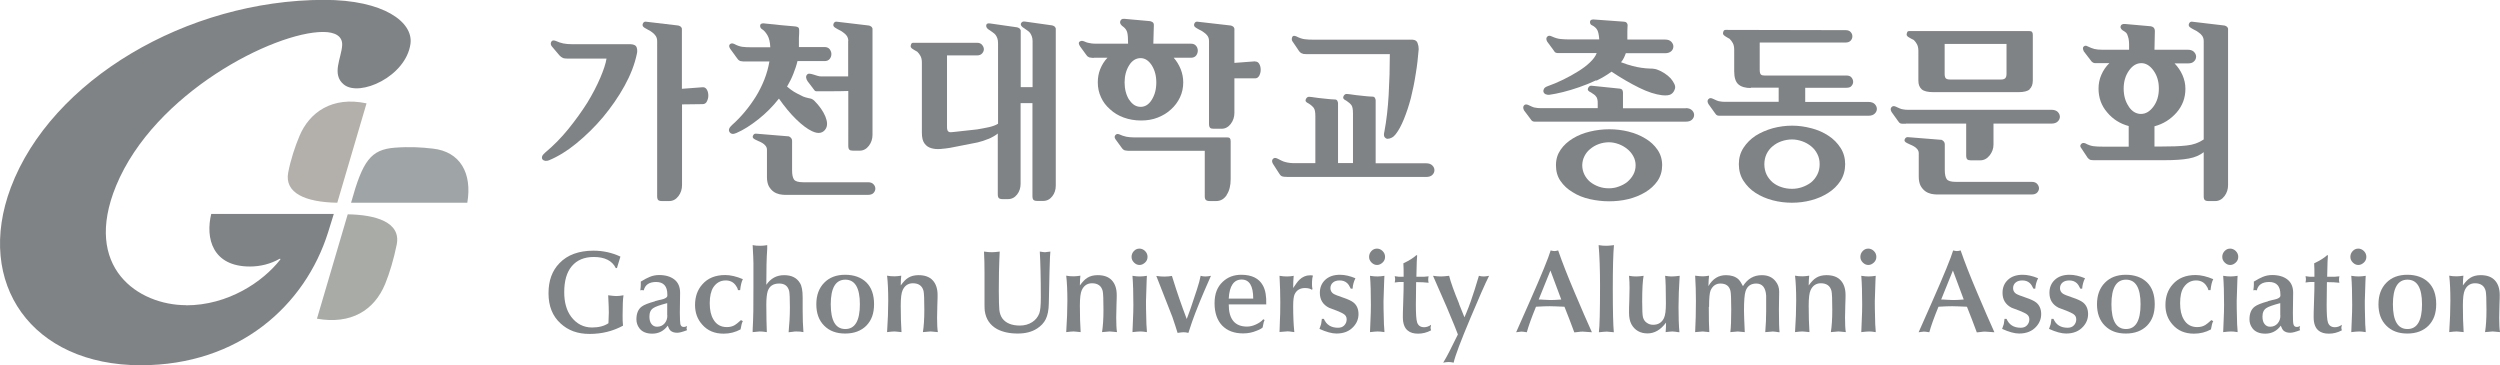 <?xml version="1.0" encoding="UTF-8"?><svg id="_이어_2" xmlns="http://www.w3.org/2000/svg" viewBox="0 0 193.98 28.35"><defs><style>.cls-1{fill:#b3afaa;}.cls-2{fill:#808385;}.cls-3{fill:#a9aba7;}.cls-4{fill:#9fa5a6;}</style></defs><g id="Layer_1"><g><g><path class="cls-2" d="M14.45,23.68c-3.71,0-8.06-2.91-5.44-9.27C11.99,7.19,21.27,2.48,25.07,2.48c.95,0,1.51,.34,1.48,1.02-.05,1-.85,2.26,.13,3.06,1.22,.99,4.82-.62,5.17-3.16,.23-1.68-2.07-3.41-6.7-3.41C14.49,0,3.98,6.22,.84,14.55c-2.8,7.44,1.62,13.79,10.08,13.79,7.64,0,12.76-4.65,14.54-10.32l.44-1.42h-9.51c-.46,1.88,.09,4.08,3,4.08,.81,0,1.6-.2,2.29-.59,.07-.04,.1,.01,.06,.06-1.34,1.71-4.03,3.54-7.3,3.54Z"/><path class="cls-3" d="M24.6,24.73c2.63,.46,4.44-.64,5.29-2.71,.35-.86,.66-1.91,.89-3.03,.36-1.76-1.65-2.33-3.8-2.36l-2.39,8.11Z"/><path class="cls-4" d="M36.26,15.73c.39-2.3-.56-3.97-2.68-4.2-.88-.1-1.77-.16-2.96-.07-1.86,.15-2.48,1.02-3.38,4.27h9.01Z"/><path class="cls-1" d="M23.23,10.57c-.32,.76-.68,1.82-.87,2.83-.29,1.58,1.34,2.29,3.81,2.33l2.27-7.71c-2.68-.57-4.44,.7-5.21,2.55Z"/></g><g><path class="cls-2" d="M43.67,4.49c-.09-.04-.18-.1-.26-.19l-.6-.71c-.08-.11-.1-.22-.04-.34s.17-.14,.34-.08c.2,.09,.4,.16,.59,.2,.19,.04,.43,.06,.72,.06h4.51c.27,.01,.43,.1,.48,.28s.04,.34,0,.49c-.17,.81-.49,1.63-.96,2.48-.47,.85-1.03,1.65-1.66,2.41-.64,.76-1.33,1.43-2.06,2.03-.73,.6-1.44,1.03-2.14,1.32-.09,.04-.19,.05-.28,.04s-.16-.05-.21-.1c-.05-.06-.06-.14-.04-.23,.02-.09,.11-.2,.25-.32,.64-.53,1.24-1.14,1.79-1.82s1.04-1.36,1.47-2.04c.42-.69,.75-1.33,1.01-1.94s.42-1.1,.48-1.48h-2.97c-.2,0-.34-.02-.43-.05Zm10.85,2.28c.14-.01,.25,.05,.33,.19s.11,.29,.11,.46c0,.16-.04,.31-.11,.45s-.18,.21-.33,.21l-1.6,.02v6.27c0,.31-.09,.6-.28,.85-.19,.25-.43,.38-.71,.38h-.58c-.13,0-.23-.03-.28-.08-.05-.05-.08-.15-.08-.29V3.18c0-.15-.04-.28-.11-.39-.08-.11-.16-.2-.26-.27-.1-.08-.21-.15-.32-.2-.11-.06-.2-.11-.28-.16-.14-.08-.19-.18-.15-.3s.12-.18,.22-.18l2.54,.3c.07,.02,.12,.04,.16,.07,.04,.03,.07,.05,.08,.08,.02,.03,.03,.06,.04,.09,0,.03,0,.05,0,.06V6.89l1.6-.12Z"/><path class="cls-2" d="M58.81,9.28c-.58,.46-1.14,.81-1.67,1.04-.25,.11-.42,.09-.53-.07-.11-.16-.04-.34,.19-.55,.34-.3,.67-.64,.98-1.01,.31-.37,.6-.77,.87-1.2,.26-.42,.48-.87,.66-1.32,.18-.46,.31-.93,.39-1.4h-1.9c-.11,0-.2,0-.27-.02-.07,0-.12-.02-.16-.05-.04-.02-.07-.05-.1-.08-.03-.04-.06-.08-.1-.13l-.51-.7c-.1-.16-.11-.28-.02-.36s.2-.08,.33-.02c.22,.12,.42,.19,.61,.22,.19,.03,.47,.04,.84,.04h1.35c-.02-.4-.09-.71-.22-.93-.13-.22-.26-.37-.4-.46-.11-.06-.17-.15-.17-.28s.09-.19,.26-.19c0,0,.1,.01,.27,.03,.17,.02,.38,.04,.62,.06,.24,.03,.5,.06,.78,.08,.28,.03,.55,.05,.79,.07,.11,.01,.19,.04,.24,.08,.05,.05,.07,.11,.07,.2,0,.05,0,.13,0,.24,0,.11-.01,.23-.02,.36,0,.13,0,.26,0,.39,0,.13,0,.24,0,.33h1.99c.18,0,.31,.06,.4,.17,.08,.12,.13,.24,.13,.37,0,.14-.04,.27-.13,.38-.09,.11-.22,.17-.39,.17h-2.11c-.08,.34-.2,.68-.33,1.01s-.3,.66-.48,.97c.22,.18,.4,.32,.54,.4,.14,.09,.31,.17,.51,.27,.14,.08,.26,.13,.37,.16,.1,.03,.19,.05,.27,.07,.08,.01,.15,.03,.21,.05,.07,.03,.13,.07,.2,.13,.42,.42,.7,.83,.87,1.23,.16,.4,.18,.71,.04,.95-.1,.17-.24,.28-.42,.32-.18,.04-.39,0-.65-.12-.38-.18-.79-.49-1.24-.93s-.89-.97-1.33-1.6c-.48,.61-1.01,1.14-1.59,1.6Zm2.38,1.29c.18,.08,.27,.2,.27,.35v2.3c0,.33,.05,.57,.15,.71,.1,.14,.33,.21,.7,.21h5.04c.19,0,.33,.05,.43,.16s.14,.22,.14,.34-.05,.23-.14,.33c-.09,.1-.24,.15-.43,.15h-6.44c-.13,0-.28-.02-.44-.05-.16-.04-.31-.1-.45-.2-.15-.11-.27-.25-.37-.43-.09-.18-.14-.41-.14-.7v-2.12c0-.12-.04-.22-.11-.31s-.16-.16-.26-.22c-.1-.06-.21-.11-.31-.15-.1-.04-.18-.08-.23-.11-.17-.08-.23-.18-.18-.29,.05-.12,.12-.17,.23-.17l2.55,.21Zm4.63-7.39c0-.15-.04-.28-.11-.39-.08-.11-.17-.2-.28-.27-.1-.08-.21-.15-.33-.2-.11-.06-.21-.11-.28-.16-.14-.08-.19-.18-.15-.3,.04-.12,.12-.18,.22-.18l2.53,.3c.07,.02,.12,.04,.16,.07,.04,.03,.07,.05,.08,.08,.02,.03,.03,.06,.04,.09s0,.05,0,.06V10.46c0,.31-.09,.6-.28,.85-.19,.25-.43,.38-.71,.38h-.53c-.13,0-.22-.02-.28-.08-.05-.05-.08-.15-.08-.29V7.06c-.32,.01-.71,.02-1.18,.02h-1.22s-.07,0-.09,0c-.02,0-.05-.01-.08-.02l-.06-.06s-.04-.05-.06-.08l-.47-.62c-.06-.08-.09-.17-.11-.27-.01-.1,.01-.18,.08-.25,.05-.05,.11-.07,.2-.06,.09,.01,.18,.03,.27,.06,.1,.03,.21,.06,.32,.1,.11,.04,.22,.05,.32,.05h2.07V3.18Z"/><path class="cls-2" d="M76.71,10.77c-.28,.12-.57,.21-.85,.28l-2.14,.42c-.24,.04-.48,.07-.75,.09-.26,.02-.49,0-.7-.06-.22-.06-.4-.18-.53-.36-.14-.18-.21-.46-.21-.85V4.85c0-.21-.04-.38-.11-.51-.07-.13-.15-.23-.25-.33-.06-.03-.12-.06-.18-.1-.06-.04-.12-.07-.16-.1-.05-.03-.09-.06-.12-.1-.03-.04-.05-.07-.05-.1,0-.06,.01-.12,.04-.19s.08-.1,.17-.1h4.94c.17,0,.3,.05,.39,.16s.14,.22,.14,.34-.05,.23-.14,.33c-.09,.1-.22,.15-.39,.15h-2.33v5.49c0,.13,0,.23,.03,.3,.02,.07,.05,.11,.1,.13,.04,.03,.09,.04,.16,.04,.07,0,.14-.01,.23-.02l1.82-.2c.17-.03,.34-.06,.5-.09,.16-.03,.31-.06,.44-.09s.26-.07,.37-.11c.11-.04,.22-.09,.31-.15V3.34c0-.15-.02-.28-.06-.38-.04-.1-.08-.19-.14-.26-.06-.07-.12-.13-.2-.18-.08-.05-.16-.11-.24-.17-.2-.11-.29-.23-.28-.37s.12-.19,.31-.16l2.09,.3c.07,.02,.12,.04,.16,.07,.04,.03,.07,.05,.08,.08,.02,.03,.03,.06,.04,.09,0,.03,0,.05,0,.06V6.76h.92V3.2c0-.15-.02-.28-.06-.38-.04-.1-.08-.19-.14-.27-.06-.07-.12-.13-.2-.18-.08-.05-.16-.11-.24-.17-.23-.13-.31-.26-.26-.38,.05-.12,.15-.17,.29-.15l2.13,.3c.07,.02,.12,.04,.16,.07,.04,.03,.07,.05,.08,.08,.02,.03,.03,.06,.04,.09s0,.05,0,.06V14.41c0,.31-.09,.59-.27,.82s-.41,.36-.7,.36h-.48c-.13,0-.23-.03-.28-.08-.05-.05-.08-.15-.08-.29V8h-.92v6.27c0,.31-.09,.59-.27,.82s-.41,.36-.7,.36h-.44c-.13,0-.23-.03-.28-.08-.05-.05-.08-.15-.08-.29v-4.72c-.2,.16-.44,.3-.72,.42Z"/><path class="cls-2" d="M84.89,4.49c-.11,0-.2,0-.27-.02-.07,0-.12-.02-.16-.05-.05-.02-.08-.05-.11-.08-.03-.04-.06-.08-.1-.13l-.43-.59c-.13-.19-.15-.32-.05-.39,.1-.07,.21-.08,.35-.02,.11,.05,.21,.09,.3,.11s.18,.04,.28,.05c.09,.01,.2,.02,.33,.02h2.5c0-.4-.02-.69-.06-.85-.04-.17-.13-.31-.27-.43-.23-.15-.32-.3-.28-.45,.04-.15,.14-.21,.31-.2l2,.18c.07,.01,.13,.04,.2,.08,.07,.05,.1,.12,.1,.23l-.04,1.44h2.92c.18,0,.31,.06,.4,.17s.13,.24,.13,.37c0,.14-.05,.27-.13,.38-.09,.11-.22,.17-.39,.17h-1.35c.23,.26,.41,.56,.54,.88,.13,.32,.2,.67,.2,1.03,0,.41-.08,.8-.25,1.16-.17,.36-.4,.67-.69,.93-.28,.27-.63,.48-1.03,.64s-.83,.23-1.3,.23c-.49,0-.94-.08-1.35-.23s-.76-.36-1.06-.64c-.3-.26-.54-.57-.7-.93-.17-.36-.25-.74-.25-1.16,0-.36,.06-.71,.19-1.03,.13-.32,.31-.62,.56-.88h-1.04Zm10.29,10.65c-.21,.31-.48,.46-.82,.46h-.5c-.13,0-.23-.03-.29-.08-.06-.05-.09-.15-.09-.29v-3.53h-5.85c-.11,0-.2,0-.27-.02-.07,0-.12-.02-.16-.05-.04-.02-.07-.05-.1-.08s-.06-.08-.1-.13l-.45-.62c-.08-.12-.08-.22-.01-.31,.07-.09,.16-.11,.27-.08,.23,.1,.42,.17,.59,.2s.36,.05,.57,.05h7.24c.1,0,.18,.02,.22,.07,.04,.05,.06,.12,.06,.23v2.94c0,.5-.1,.91-.31,1.22Zm-7.56-7.4c.24,.37,.53,.55,.89,.55,.34,0,.63-.18,.86-.55,.23-.37,.35-.81,.35-1.34s-.12-.96-.35-1.33c-.24-.37-.53-.56-.87-.56-.36,0-.66,.19-.89,.56-.23,.37-.35,.82-.35,1.33s.12,.97,.35,1.34Zm9.76-2.97c.14,0,.25,.05,.33,.19,.08,.14,.11,.29,.11,.46,0,.16-.04,.31-.11,.45-.08,.14-.18,.21-.33,.21h-1.6v2.68c0,.31-.09,.6-.28,.85-.19,.25-.43,.38-.71,.38h-.62c-.13,0-.23-.02-.28-.08-.05-.05-.08-.15-.08-.29V3.18c0-.15-.04-.28-.11-.39-.08-.11-.17-.2-.28-.27-.1-.08-.21-.15-.33-.2-.11-.06-.21-.11-.28-.16-.14-.08-.19-.18-.15-.3s.12-.18,.22-.18l2.62,.3c.07,.02,.12,.04,.16,.07,.04,.03,.07,.05,.08,.08,.02,.03,.03,.06,.04,.09s0,.05,0,.06v2.6l1.6-.12Z"/><path class="cls-2" d="M104.98,8.78c0-.3-.04-.51-.12-.62-.08-.11-.22-.23-.4-.35-.21-.09-.28-.2-.22-.33,.06-.13,.14-.19,.25-.19,0,0,.08,0,.22,.02s.31,.04,.5,.07c.2,.02,.42,.04,.65,.07,.24,.03,.46,.04,.67,.05,.08,.01,.13,.05,.16,.11,.03,.07,.05,.12,.05,.17v4.89h3.92c.21,0,.37,.06,.48,.17,.11,.11,.16,.23,.16,.36,0,.14-.05,.26-.16,.37-.11,.11-.27,.16-.48,.16h-10.71c-.26,0-.42-.02-.5-.06-.08-.04-.15-.12-.21-.23l-.47-.73c-.09-.16-.09-.29,0-.38,.08-.09,.2-.1,.34-.03,.12,.06,.23,.11,.32,.16s.19,.08,.29,.11c.1,.03,.22,.05,.36,.07,.14,.02,.31,.02,.52,.02h1.46v-3.66c0-.3-.04-.51-.12-.62-.08-.11-.21-.23-.4-.35-.21-.09-.28-.2-.22-.33,.06-.13,.14-.19,.25-.19,0,0,.08,0,.22,.02,.14,.02,.31,.04,.5,.07,.2,.02,.42,.04,.65,.07,.24,.03,.46,.04,.67,.05,.08,.01,.13,.05,.16,.11,.03,.07,.05,.12,.05,.17v4.65h1.16v-3.9Zm-3.87-4.61c-.12-.02-.22-.08-.31-.2l-.52-.77c-.06-.09-.06-.19-.02-.31,.04-.12,.15-.14,.32-.07,.23,.12,.44,.19,.63,.22s.47,.04,.83,.04h7.56c.2,.01,.33,.09,.39,.25s.09,.32,.09,.48c-.05,.63-.12,1.27-.23,1.92-.1,.66-.23,1.29-.38,1.89-.16,.6-.34,1.14-.54,1.63-.2,.49-.41,.88-.64,1.17-.09,.11-.18,.2-.3,.26-.11,.06-.22,.09-.33,.09-.09,0-.17-.06-.23-.14s-.06-.23-.01-.43c.16-.85,.27-1.8,.33-2.85s.09-2.1,.09-3.15h-6.27c-.2,0-.36,0-.48-.02Z"/><path class="cls-2" d="M130.81,8.39c.21,0,.37,.06,.48,.17,.11,.11,.16,.23,.16,.36s-.05,.25-.16,.36-.27,.16-.48,.16h-11.44c-.13,0-.23,0-.3,0-.07,0-.12-.02-.16-.04-.04-.02-.07-.05-.09-.08-.02-.03-.05-.07-.09-.12l-.48-.64c-.08-.16-.08-.29,0-.38s.2-.1,.34-.03c.12,.06,.23,.11,.31,.14,.08,.04,.17,.06,.27,.07,.1,.02,.22,.03,.35,.03h4.45v-.33c0-.15,0-.27-.03-.36-.02-.09-.05-.16-.1-.21-.04-.06-.09-.11-.16-.16-.07-.05-.15-.1-.24-.16-.21-.09-.28-.2-.22-.33,.06-.13,.14-.19,.25-.19l2.24,.23c.09,.02,.15,.06,.18,.12,.02,.06,.04,.12,.04,.17v1.23h4.88Zm-6.96-2.16c-.43,.2-.86,.38-1.3,.53s-.85,.28-1.26,.38c-.4,.1-.75,.17-1.04,.21-.13,.02-.24,0-.33-.04-.09-.05-.14-.11-.16-.19-.02-.07,0-.15,.04-.23,.05-.09,.14-.15,.28-.2,.4-.14,.8-.31,1.21-.51,.41-.2,.79-.41,1.14-.63,.36-.22,.67-.45,.93-.7s.44-.48,.53-.73h-2.72c-.13,0-.23,0-.3,0-.07,0-.12-.02-.16-.04-.04,0-.07-.03-.09-.07-.02-.04-.05-.08-.09-.13l-.48-.65c-.09-.16-.09-.29,0-.38,.08-.09,.2-.1,.34-.03,.26,.12,.49,.19,.72,.21,.22,.02,.46,.03,.72,.03h2.26c-.03-.39-.09-.66-.19-.79-.1-.14-.22-.23-.36-.3-.11-.04-.17-.13-.17-.26s.09-.2,.26-.2l2.35,.17c.1,0,.18,.03,.23,.08,.05,.05,.08,.12,.08,.21,0,.07-.02,.23-.02,.46,0,.24,0,.45,0,.64h2.94c.21,0,.36,.06,.47,.17,.1,.11,.16,.23,.16,.36,0,.14-.05,.27-.16,.37s-.27,.16-.48,.16h-3.05c-.04,.12-.09,.24-.15,.36-.06,.12-.13,.23-.22,.34,.35,.13,.65,.23,.89,.29s.47,.11,.69,.14c.11,.02,.23,.03,.34,.04,.11,0,.23,.01,.34,.02,.1,0,.2,0,.29,.02,.09,.01,.17,.03,.23,.05,.22,.08,.42,.18,.6,.3,.18,.12,.34,.25,.47,.39,.12,.14,.21,.28,.28,.42s.08,.25,.06,.36c-.06,.21-.16,.36-.31,.45-.15,.09-.38,.11-.69,.08-.52-.06-1.11-.25-1.78-.58-.67-.33-1.38-.74-2.15-1.25-.35,.26-.74,.49-1.17,.7Zm2.5,3.98c.49,.12,.93,.3,1.32,.54,.39,.23,.7,.52,.94,.87s.36,.75,.36,1.2-.12,.87-.36,1.22-.56,.64-.94,.87c-.4,.24-.84,.42-1.33,.54-.49,.12-.99,.17-1.49,.17s-1.01-.06-1.5-.17-.94-.29-1.33-.54c-.39-.23-.7-.52-.94-.87-.24-.35-.35-.75-.35-1.22s.12-.85,.36-1.2,.56-.64,.94-.87c.39-.24,.83-.42,1.33-.54s1-.18,1.51-.18,1,.06,1.49,.18Zm-3.41,3.34c.11,.22,.26,.41,.45,.57,.19,.15,.41,.27,.66,.36,.25,.09,.51,.13,.79,.13,.26,0,.51-.04,.75-.13,.25-.09,.47-.2,.67-.36,.19-.16,.35-.35,.47-.57,.12-.22,.18-.46,.18-.72s-.06-.49-.18-.71c-.12-.22-.28-.41-.47-.56-.2-.16-.42-.29-.67-.38-.25-.09-.5-.14-.75-.14-.27,0-.54,.05-.79,.14-.25,.09-.47,.22-.66,.38-.19,.15-.34,.34-.45,.56-.11,.22-.17,.46-.17,.71s.06,.5,.17,.72Z"/><path class="cls-2" d="M135.85,6.83c-.42,0-.74-.09-.96-.28-.22-.19-.33-.53-.33-1.02v-1.68c0-.21-.04-.38-.11-.51s-.15-.23-.25-.33c-.06-.03-.12-.06-.18-.1s-.12-.07-.16-.1-.09-.06-.12-.1-.05-.07-.05-.1c0-.06,.01-.12,.04-.19,.03-.07,.09-.1,.17-.1l9.31,.02c.17,0,.3,.05,.39,.15,.09,.1,.13,.21,.13,.33s-.04,.23-.13,.33c-.09,.1-.22,.15-.39,.15h-6.67v2.12c0,.18,.03,.3,.09,.36,.06,.06,.16,.08,.29,.08h6.36c.17,0,.3,.05,.38,.15,.08,.1,.13,.21,.13,.33s-.04,.23-.13,.33c-.08,.1-.21,.14-.38,.14h-3.21v1.1h4.92c.21,0,.37,.06,.48,.17,.11,.12,.16,.24,.16,.37s-.05,.25-.16,.36c-.11,.11-.27,.17-.48,.17h-11.31c-.13,0-.23,0-.3,0-.07,0-.12-.02-.16-.04-.04-.02-.07-.05-.09-.08-.02-.03-.05-.07-.09-.12l-.48-.67c-.09-.16-.09-.29,0-.38,.08-.09,.2-.1,.34-.03,.12,.06,.23,.11,.31,.14,.09,.04,.18,.06,.27,.07,.1,.02,.22,.03,.35,.03h4.18v-1.1h-2.17Zm4.7,3.12c.49,.13,.93,.32,1.32,.58,.39,.25,.7,.57,.94,.94,.24,.37,.36,.8,.36,1.27s-.12,.91-.36,1.29c-.24,.37-.56,.69-.96,.94-.39,.25-.83,.44-1.32,.57-.49,.13-.99,.19-1.49,.19s-1.01-.06-1.5-.19-.93-.32-1.32-.57c-.39-.25-.7-.57-.94-.94-.24-.37-.36-.8-.36-1.29s.12-.9,.36-1.27c.24-.37,.56-.69,.94-.94,.4-.25,.84-.44,1.33-.58,.49-.13,.99-.2,1.5-.2s1,.07,1.49,.2Zm-3.48,3.59c.11,.23,.27,.43,.47,.61,.2,.16,.43,.29,.69,.37,.26,.09,.53,.13,.82,.13,.26,0,.52-.04,.78-.13,.26-.09,.49-.21,.7-.37,.2-.17,.36-.37,.48-.61,.12-.23,.18-.5,.18-.8s-.06-.56-.18-.79c-.12-.24-.28-.44-.48-.6-.21-.17-.44-.3-.7-.39s-.52-.14-.78-.14c-.28,0-.56,.05-.82,.14-.26,.09-.49,.22-.69,.39-.2,.16-.35,.36-.47,.6-.11,.24-.17,.5-.17,.79s.06,.57,.17,.8Z"/><path class="cls-2" d="M147.89,9.6c-.13,0-.23,0-.3,0-.07,0-.12-.02-.16-.04-.04-.02-.07-.05-.09-.08-.02-.03-.05-.07-.09-.12l-.48-.67c-.09-.16-.09-.29,0-.38,.08-.09,.2-.1,.34-.03,.12,.06,.23,.11,.31,.14,.09,.04,.18,.06,.27,.07,.1,.02,.22,.03,.35,.03h11.15c.21,0,.37,.06,.48,.17,.11,.12,.16,.24,.16,.37s-.05,.25-.16,.36c-.11,.11-.27,.17-.48,.17h-4.51v1.62c0,.31-.1,.6-.3,.85-.2,.25-.44,.38-.72,.38h-.74c-.13,0-.22-.02-.28-.08-.05-.05-.08-.15-.08-.29v-2.48h-4.67Zm2.74,1.24c.18,.08,.27,.2,.27,.35v2c0,.33,.05,.57,.15,.71,.1,.14,.33,.21,.7,.21h5.89c.19,0,.33,.05,.43,.16,.09,.11,.14,.22,.14,.34s-.05,.23-.14,.33c-.09,.1-.24,.15-.43,.15h-7.36c-.13,0-.28-.02-.44-.05-.16-.04-.31-.1-.45-.2-.15-.11-.27-.25-.37-.43-.09-.18-.14-.41-.14-.7v-1.82c0-.12-.04-.22-.11-.31s-.16-.16-.26-.22c-.1-.06-.21-.11-.31-.15-.1-.04-.18-.08-.23-.11-.17-.08-.23-.18-.18-.29s.12-.17,.23-.17l2.62,.21Zm6.86-3.91c-.17,.15-.46,.22-.87,.22h-6.6c-.44,0-.74-.07-.91-.22-.17-.15-.26-.37-.26-.67V3.94c0-.21-.04-.38-.11-.51-.07-.13-.15-.23-.25-.33-.07-.03-.13-.06-.2-.1-.07-.04-.12-.07-.17-.1-.06-.03-.1-.06-.13-.1s-.05-.07-.05-.1c0-.06,.01-.12,.04-.19,.02-.07,.08-.1,.18-.1h9.29c.1,0,.18,.02,.22,.07s.06,.12,.06,.23v3.53c0,.3-.08,.53-.25,.67Zm-6.51-.85c.06,.06,.18,.09,.35,.09h3.93c.15,0,.26-.03,.33-.1,.07-.07,.1-.18,.1-.36V3.41h-4.8v2.32c0,.17,.03,.29,.09,.35Z"/><path class="cls-2" d="M167.13,11.37h.47c.85,0,1.53-.02,2.05-.08,.52-.05,.96-.21,1.34-.47V3.18c0-.15-.04-.28-.11-.39-.08-.11-.17-.2-.28-.27-.1-.08-.21-.15-.33-.2-.11-.06-.21-.11-.28-.16-.14-.08-.19-.18-.15-.3,.04-.12,.12-.18,.22-.18l2.54,.3c.07,.02,.12,.04,.16,.07,.04,.03,.07,.05,.08,.08,.02,.03,.03,.06,.04,.09s0,.05,0,.06V14.37c0,.31-.09,.6-.28,.85-.19,.25-.43,.38-.71,.38h-.54c-.13,0-.23-.03-.28-.08-.05-.05-.08-.15-.08-.29v-3.42c-.31,.24-.7,.41-1.16,.49-.46,.09-1.09,.13-1.89,.13h-5.33c-.2,0-.33,0-.4-.02-.07-.02-.14-.07-.22-.16l-.51-.77c-.08-.1-.09-.2-.01-.29,.08-.1,.18-.12,.33-.07,.22,.12,.42,.19,.61,.22s.47,.04,.84,.04h1.92v-1.6c-.67-.18-1.23-.53-1.67-1.06-.45-.52-.67-1.14-.67-1.85,0-.37,.07-.73,.22-1.07,.15-.34,.35-.64,.62-.9h-.84c-.11,0-.2,0-.27,0-.07,0-.12-.02-.16-.05-.05-.02-.08-.05-.11-.08-.03-.04-.06-.08-.1-.13l-.5-.65c-.09-.19-.1-.32,0-.39,.09-.07,.19-.07,.3,0,.19,.09,.36,.16,.52,.2,.16,.04,.37,.06,.65,.06h2.04c0-.15,0-.3,0-.45s-.02-.29-.04-.41c-.03-.13-.07-.24-.11-.34-.05-.1-.12-.17-.21-.22-.23-.12-.33-.25-.3-.39s.14-.2,.33-.19l2.03,.18c.09,.02,.17,.06,.22,.12,.05,.06,.08,.15,.08,.26l-.03,1.44h2.6c.21,0,.36,.06,.47,.17,.1,.11,.16,.23,.16,.36,0,.14-.05,.27-.16,.37-.1,.11-.26,.16-.47,.16h-1.04c.25,.26,.46,.56,.61,.9,.15,.34,.23,.69,.23,1.07,0,.71-.23,1.32-.69,1.85-.46,.52-1.03,.88-1.71,1.06v1.6Zm-1.96-3.1c.26,.38,.58,.57,.95,.57s.69-.19,.97-.57,.42-.84,.42-1.4-.14-1.01-.41-1.39c-.27-.38-.59-.58-.95-.58s-.69,.19-.96,.58c-.27,.38-.41,.85-.41,1.39s.13,1.02,.4,1.4Z"/></g><g><path class="cls-2" d="M42.56,22.75c0-.97,.28-1.75,.85-2.33,.61-.64,1.49-.97,2.64-.97,.73,0,1.43,.15,2.09,.46l-.27,.89h-.09c-.28-.57-.85-.86-1.71-.86-.74,0-1.3,.24-1.7,.71s-.59,1.15-.59,2.02c0,.79,.18,1.43,.54,1.91,.42,.55,.96,.83,1.62,.83,.52,0,.94-.11,1.27-.33,.02-.43,.03-.7,.03-.83,0-.3-.02-.75-.05-1.34,.3,.04,.52,.06,.63,.06,.15,0,.34-.02,.56-.06-.05,.29-.07,.8-.07,1.53,0,.3,0,.57,.03,.83-.79,.43-1.65,.64-2.59,.64s-1.66-.27-2.25-.81c-.63-.57-.94-1.35-.94-2.34Z"/><path class="cls-2" d="M50.81,23.37l.3-.08c.13-.03,.25-.06,.37-.09,.18-.06,.28-.14,.3-.23,0-.03,0-.07,0-.12,0-.64-.29-.97-.87-.97-.54,0-.86,.22-.96,.65-.06-.01-.1-.02-.13-.02-.04,0-.08,0-.14,.02,.03-.19,.04-.34,.04-.44,0-.11,0-.19,0-.24,.3-.18,.52-.3,.68-.36,.23-.1,.48-.15,.74-.15,.5,0,.9,.12,1.19,.35,.29,.23,.44,.57,.44,1.02,0,.12,0,.38-.01,.79,0,.41-.01,.67-.01,.76,0,.47,.02,.77,.04,.89,.04,.15,.12,.22,.27,.22,.06,0,.14-.02,.25-.07-.02,.07-.04,.13-.04,.16s.01,.09,.04,.16c-.34,.13-.59,.2-.76,.2-.24,0-.41-.06-.53-.17-.07-.07-.14-.19-.21-.38-.3,.41-.7,.62-1.2,.62-.45,0-.79-.14-1-.42-.15-.2-.23-.43-.23-.69,0-.46,.14-.79,.41-.99,.17-.13,.51-.27,1.03-.41Zm.96,1.1v-.95c-.57,.15-.93,.28-1.07,.38-.21,.13-.31,.35-.31,.66,0,.25,.05,.44,.16,.58,.11,.14,.25,.21,.43,.21,.24,0,.43-.08,.58-.25,.15-.17,.22-.37,.22-.62Z"/><path class="cls-2" d="M57.5,24.84l.14,.08c-.07,.1-.12,.31-.18,.64-.41,.22-.84,.33-1.31,.33-.7,0-1.25-.23-1.66-.7-.38-.42-.56-.93-.56-1.52,0-.65,.19-1.19,.57-1.61,.42-.48,1.01-.72,1.77-.72,.42,0,.87,.11,1.37,.32-.1,.19-.17,.47-.21,.85h-.17c-.02-.13-.09-.26-.19-.39-.18-.24-.44-.36-.76-.36-.41,0-.72,.18-.96,.53-.18,.28-.28,.69-.28,1.23s.09,.94,.28,1.26c.23,.4,.58,.6,1.05,.6,.23,0,.44-.05,.62-.16,.1-.06,.26-.19,.47-.38Z"/><path class="cls-2" d="M59.53,19.02v.29c-.05,.68-.07,1.61-.07,2.79,.34-.5,.8-.75,1.38-.75s.98,.2,1.23,.61c.14,.22,.21,.59,.21,1.11v.99c0,.66,.02,1.23,.06,1.71-.18-.04-.36-.05-.55-.05-.08,0-.18,0-.32,.03-.18,.02-.27,.03-.28,.03,.06-.63,.1-1.26,.1-1.91,0-.71-.02-1.14-.06-1.3-.1-.38-.35-.57-.77-.57-.47,0-.76,.2-.89,.59-.07,.22-.11,.58-.11,1.07,0,.86,.02,1.56,.04,2.11-.24-.04-.42-.05-.56-.05,0,0-.19,.02-.54,.05v-.17c.05-.85,.07-1.99,.06-3.4v-1.78c0-.2-.02-.67-.06-1.4,.18,.04,.38,.05,.6,.05,.19,0,.36-.02,.53-.05Z"/><path class="cls-2" d="M63.34,23.61c0-.7,.2-1.25,.61-1.67s.95-.62,1.63-.62,1.24,.2,1.64,.59,.6,.96,.6,1.69-.2,1.26-.6,1.67c-.4,.4-.95,.61-1.64,.61s-1.22-.2-1.63-.61c-.41-.41-.61-.96-.61-1.66Zm1.12,0c0,1.28,.38,1.92,1.13,1.92s1.13-.64,1.13-1.92-.38-1.91-1.13-1.91-1.13,.64-1.13,1.91Z"/><path class="cls-2" d="M72.75,22.89c0,.07,0,.34-.02,.81-.01,.47-.02,.79-.02,.95,0,.5,.02,.88,.06,1.12-.39-.04-.59-.05-.58-.05-.05,0-.24,.02-.58,.05,.07-.44,.11-1.01,.11-1.72,0-.81-.02-1.3-.06-1.47-.1-.4-.38-.6-.83-.6-.36,0-.63,.18-.79,.53-.1,.21-.15,.61-.15,1.2,0,.8,.02,1.48,.06,2.06-.36-.04-.54-.05-.56-.05-.12,0-.31,.02-.56,.05,.06-.9,.09-1.71,.09-2.44,0-.78-.03-1.43-.09-1.94,.18,.04,.38,.05,.6,.05,.14,0,.31-.02,.5-.05-.02,.18-.04,.43-.04,.76,.2-.28,.39-.48,.57-.59,.22-.14,.49-.21,.81-.21,.48,0,.85,.13,1.1,.4,.25,.27,.38,.65,.38,1.14Z"/><path class="cls-2" d="M77.57,19.52l-.03,.69c-.02,.46-.04,1.25-.04,2.35,0,.75,.02,1.25,.04,1.48,.03,.27,.11,.49,.23,.66,.27,.37,.73,.56,1.37,.56,.36,0,.67-.09,.94-.26,.27-.17,.45-.4,.56-.68,.08-.22,.12-.63,.12-1.23,0-1.49-.03-2.68-.08-3.57,.25,.04,.38,.05,.4,.05,.01,0,.15-.02,.42-.05l-.03,.44c-.02,.39-.05,1.58-.09,3.58-.01,.52-.09,.93-.24,1.23-.14,.28-.36,.52-.67,.72-.4,.26-.9,.39-1.5,.39-.64,0-1.18-.12-1.61-.35-.54-.3-.86-.77-.95-1.41-.01-.08-.02-.25-.02-.48v-2.48c0-.58-.01-1.12-.04-1.64,.27,.04,.48,.05,.63,.05s.34-.02,.58-.05Z"/><path class="cls-2" d="M86.65,22.89c0,.07,0,.34-.02,.81-.01,.47-.02,.79-.02,.95,0,.5,.02,.88,.06,1.12-.39-.04-.59-.05-.58-.05-.05,0-.24,.02-.58,.05,.07-.44,.11-1.01,.11-1.72,0-.81-.02-1.3-.06-1.47-.1-.4-.38-.6-.83-.6-.36,0-.63,.18-.79,.53-.1,.21-.15,.61-.15,1.2,0,.8,.02,1.48,.06,2.06-.36-.04-.54-.05-.56-.05-.12,0-.31,.02-.56,.05,.06-.9,.09-1.71,.09-2.44,0-.78-.03-1.43-.09-1.94,.18,.04,.38,.05,.6,.05,.14,0,.31-.02,.5-.05-.02,.18-.04,.43-.04,.76,.2-.28,.39-.48,.57-.59,.22-.14,.49-.21,.81-.21,.48,0,.85,.13,1.1,.4,.25,.27,.38,.65,.38,1.14Z"/><path class="cls-2" d="M88.42,20.56c-.16,0-.3-.06-.43-.19s-.19-.27-.19-.44,.06-.32,.18-.45,.27-.19,.43-.19,.31,.06,.44,.19,.19,.28,.19,.45-.06,.32-.19,.44-.27,.19-.43,.19Zm-.55,5.22l.04-.99c.02-.4,.03-.77,.03-1.13,0-.9-.02-1.65-.07-2.26,.23,.04,.43,.05,.58,.05,.17,0,.35-.02,.54-.05l-.02,.41c-.03,.82-.05,1.34-.05,1.56,0,.23,0,.78,.03,1.66,0,.04,0,.16,.02,.37s.02,.34,.02,.37c-.23-.04-.4-.05-.52-.05-.13,0-.33,.02-.61,.05Z"/><path class="cls-2" d="M90.93,21.4l.11,.35c.27,.87,.61,1.87,1.04,3l.1-.26c.15-.4,.26-.72,.34-.97,.12-.35,.23-.7,.35-1.05,.14-.43,.24-.79,.29-1.07,.12,.04,.25,.05,.37,.05,.14,0,.29-.02,.43-.05l-.52,1.19c-.2,.46-.44,1.04-.71,1.74-.14,.35-.31,.85-.52,1.5-.15-.04-.28-.05-.38-.05-.1,0-.25,.02-.46,.05-.08-.28-.22-.69-.4-1.23-.36-.91-.77-1.98-1.25-3.19,.26,.04,.47,.05,.62,.05,.21,0,.41-.02,.6-.05Z"/><path class="cls-2" d="M98.27,23.62h-2.93c0,1.14,.47,1.72,1.42,1.72,.21,0,.44-.05,.68-.16s.44-.24,.58-.41l.1,.06s-.04,.11-.07,.19l-.08,.39c-.07,.07-.22,.16-.46,.25-.33,.14-.68,.21-1.05,.21-.69,0-1.23-.2-1.63-.61-.39-.41-.59-.99-.59-1.73s.21-1.27,.64-1.67c.38-.36,.86-.54,1.43-.54,.82,0,1.38,.28,1.68,.83,.2,.36,.28,.85,.26,1.46Zm-2.93-.45h1.9c0-.99-.3-1.48-.9-1.48s-.95,.49-1,1.48Z"/><path class="cls-2" d="M99.28,25.78l.03-.89c.02-.3,.03-.78,.03-1.46,0-.6-.02-1.28-.06-2.03,.21,.04,.41,.05,.59,.05,.2,0,.37-.02,.51-.05-.03,.31-.04,.62-.04,.95,.19-.3,.35-.51,.48-.64,.24-.23,.52-.35,.83-.35,.08,0,.16,0,.23,.03-.05,.1-.08,.32-.08,.66,0,.14,.01,.27,.04,.39l-.06,.04c-.1-.08-.28-.13-.53-.13-.38,0-.65,.17-.8,.49-.07,.16-.11,.46-.11,.9,0,.79,.03,1.47,.09,2.03l-.23-.03c-.11-.02-.21-.03-.29-.03-.05,0-.26,.02-.62,.05Z"/><path class="cls-2" d="M102.56,24.74h.16c.2,.46,.56,.69,1.1,.69,.21,0,.37-.06,.49-.19s.18-.28,.18-.46-.07-.31-.22-.41c-.08-.06-.27-.15-.54-.26-.18-.07-.38-.14-.61-.23-.47-.24-.71-.62-.71-1.16,0-.41,.14-.75,.42-1.01,.28-.26,.66-.39,1.14-.39,.37,0,.77,.09,1.2,.27-.12,.24-.2,.51-.22,.81h-.14c-.1-.21-.19-.35-.28-.43-.15-.14-.34-.21-.58-.21-.21,0-.39,.05-.52,.16s-.2,.26-.2,.44,.08,.33,.23,.43c.11,.07,.36,.17,.75,.3,.39,.13,.66,.26,.81,.38,.26,.21,.39,.51,.39,.9,0,.36-.12,.68-.38,.97-.32,.36-.76,.54-1.33,.54-.35,0-.79-.12-1.32-.36,.03-.08,.07-.21,.13-.38,.02-.11,.04-.25,.06-.42Z"/><path class="cls-2" d="M106.85,20.56c-.16,0-.3-.06-.43-.19s-.19-.27-.19-.44,.06-.32,.18-.45,.27-.19,.43-.19,.31,.06,.44,.19,.19,.28,.19,.45-.06,.32-.19,.44-.27,.19-.43,.19Zm-.55,5.22l.04-.99c.02-.4,.03-.77,.03-1.13,0-.9-.02-1.65-.07-2.26,.23,.04,.43,.05,.58,.05,.17,0,.35-.02,.54-.05l-.02,.41c-.03,.82-.05,1.34-.05,1.56,0,.23,0,.78,.03,1.66,0,.04,0,.16,.02,.37s.02,.34,.02,.37c-.23-.04-.4-.05-.52-.05-.13,0-.33,.02-.61,.05Z"/><path class="cls-2" d="M109.9,19.79l.06,.03c-.02,.08-.04,.63-.06,1.65,.34,0,.54,0,.62,0l.33-.03c-.02,.08-.03,.16-.03,.23,0,.09,0,.18,.03,.27-.26-.03-.58-.05-.97-.05,0,.13,0,.43-.01,.88,0,.46-.01,.75-.01,.87,0,.72,.03,1.18,.1,1.38,.08,.24,.26,.37,.54,.37,.18,0,.36-.06,.54-.19-.02,.12-.04,.2-.04,.22,0,.05,.01,.12,.04,.21-.33,.18-.67,.26-1.01,.26s-.61-.08-.8-.24c-.25-.2-.38-.55-.38-1.03,0-.11,0-.53,.03-1.25s.03-1.22,.03-1.49h-.27c-.07,0-.21,.01-.42,.04,.02-.09,.03-.16,.03-.2,0-.08,0-.18-.03-.29,.17,.02,.27,.04,.3,.04h.39c0-.41,0-.76-.02-1.04,.43-.2,.77-.41,1.02-.64Z"/><path class="cls-2" d="M113.21,23.58l.42,1.04,.16-.38c.23-.55,.43-1.13,.63-1.76,.15-.51,.26-.87,.33-1.08,.14,.04,.27,.05,.39,.05,.1,0,.24-.02,.4-.05-.31,.62-.79,1.71-1.44,3.26-.75,1.78-1.19,2.94-1.31,3.48-.16-.04-.29-.05-.4-.05-.12,0-.26,.02-.41,.05l.14-.24c.16-.26,.49-.91,1-1.95-.05-.16-.34-.87-.87-2.13l-1.06-2.42c.25,.04,.46,.05,.63,.05,.14,0,.34-.02,.62-.05,.12,.49,.38,1.21,.78,2.18Z"/><path class="cls-2" d="M122.15,25.78l-.38-1.01-.38-.97c-.51-.02-.89-.04-1.14-.04s-.6,.01-1.07,.04c-.35,.86-.59,1.52-.71,1.98-.23-.04-.38-.05-.43-.05-.02,0-.15,.02-.4,.05l1.04-2.35c.94-2.12,1.48-3.46,1.64-4,.11,.03,.21,.05,.29,.05,.08,0,.18-.02,.29-.05,.31,.9,.74,2,1.29,3.29,.53,1.25,.97,2.27,1.33,3.06-.54-.04-.77-.05-.7-.05-.1,0-.22,0-.37,.03-.17,.02-.27,.03-.29,.03Zm-1.01-2.54l-.84-2.25-.91,2.25c.07,0,.23,0,.46,.02,.19,.01,.35,.02,.46,.02,.18,0,.45-.01,.82-.04Z"/><path class="cls-2" d="M153.38,25.78l-.38-1.01-.38-.97c-.51-.02-.89-.04-1.14-.04s-.6,.01-1.07,.04c-.35,.86-.59,1.52-.71,1.98-.23-.04-.38-.05-.43-.05-.02,0-.15,.02-.4,.05l1.04-2.35c.94-2.12,1.48-3.46,1.64-4,.11,.03,.21,.05,.29,.05,.08,0,.18-.02,.29-.05,.31,.9,.74,2,1.29,3.29,.53,1.25,.97,2.27,1.33,3.06-.54-.04-.77-.05-.7-.05-.1,0-.22,0-.37,.03-.17,.02-.27,.03-.29,.03Zm-1.01-2.54l-.84-2.25-.91,2.25c.07,0,.23,0,.46,.02,.19,.01,.35,.02,.46,.02,.18,0,.45-.01,.82-.04Z"/><path class="cls-2" d="M124.04,19.02c.23,.04,.43,.05,.62,.05,.14,0,.33-.02,.57-.05-.06,.66-.09,1.78-.09,3.36,0,1.75,.03,2.89,.08,3.4-.36-.04-.54-.05-.54-.05-.1,0-.3,.02-.62,.05,.06-.43,.09-1.64,.09-3.63,0-1.27-.04-2.31-.11-3.13Z"/><path class="cls-2" d="M126.4,24.28c0-.21,0-.53,.02-.96,.01-.43,.02-.75,.02-.96,0-.32-.01-.64-.04-.96,.21,.04,.39,.05,.56,.05,.19,0,.38-.02,.57-.05-.07,.37-.11,1.03-.11,1.99,0,.66,.02,1.06,.06,1.22,.05,.18,.14,.33,.29,.43,.15,.11,.31,.16,.5,.16,.39,0,.67-.17,.84-.52,.1-.21,.15-.58,.15-1.12,0-1.07-.02-1.79-.06-2.16,.21,.04,.39,.05,.52,.05,.16,0,.36-.02,.61-.05-.06,.9-.09,1.71-.09,2.45s.02,1.4,.07,1.93c-.07,0-.18-.02-.31-.04-.11-.01-.19-.02-.25-.02-.08,0-.25,.02-.51,.05,.02-.22,.03-.47,.03-.74-.41,.56-.89,.84-1.44,.84s-.99-.24-1.25-.72c-.12-.23-.18-.52-.18-.88Z"/><path class="cls-2" d="M132.59,23.81c0,.88,.01,1.54,.04,1.96l-.51-.05s-.23,.02-.59,.05c.04-.77,.06-1.57,.06-2.41,0-.67-.02-1.33-.06-1.97,.27,.04,.48,.05,.61,.05s.29-.02,.47-.05c-.02,.14-.04,.41-.05,.81,.33-.57,.78-.85,1.36-.85,.4,0,.72,.1,.96,.31,.12,.12,.24,.3,.36,.54,.36-.57,.84-.85,1.46-.85,.46,0,.81,.15,1.06,.46,.2,.24,.29,.51,.29,.82,0,.12,0,.34-.01,.67,0,.32-.01,.55-.01,.68,0,.94,.02,1.54,.05,1.8-.07,0-.17-.02-.31-.04-.11-.01-.2-.02-.25-.02,.06,0-.12,.02-.55,.05,.05-.6,.07-1.13,.07-1.62,0-.71,0-1.12,0-1.21-.04-.63-.3-.94-.77-.94-.42,0-.7,.2-.83,.6-.08,.25-.12,.74-.12,1.48,0,.26,.02,.82,.06,1.69-.36-.04-.54-.05-.54-.05-.04,0-.24,.02-.58,.05,.05-.37,.07-.96,.07-1.77s-.02-1.26-.06-1.43c-.09-.38-.35-.57-.78-.57-.35,0-.6,.18-.76,.53-.08,.19-.12,.61-.12,1.28Z"/><path class="cls-2" d="M143.2,22.89c0,.07,0,.34-.02,.81-.01,.47-.02,.79-.02,.95,0,.5,.02,.88,.06,1.12-.39-.04-.59-.05-.58-.05-.05,0-.24,.02-.58,.05,.07-.44,.11-1.01,.11-1.72,0-.81-.02-1.3-.06-1.47-.1-.4-.38-.6-.83-.6-.36,0-.63,.18-.79,.53-.1,.21-.15,.61-.15,1.2,0,.8,.02,1.48,.06,2.06-.36-.04-.54-.05-.56-.05-.12,0-.31,.02-.56,.05,.06-.9,.09-1.71,.09-2.44,0-.78-.03-1.43-.09-1.94,.18,.04,.38,.05,.6,.05,.14,0,.31-.02,.5-.05-.02,.18-.04,.43-.04,.76,.2-.28,.39-.48,.57-.59,.22-.14,.49-.21,.81-.21,.48,0,.85,.13,1.1,.4,.25,.27,.38,.65,.38,1.14Z"/><path class="cls-2" d="M144.97,20.56c-.16,0-.3-.06-.43-.19s-.19-.27-.19-.44,.06-.32,.18-.45,.27-.19,.43-.19,.31,.06,.44,.19,.19,.28,.19,.45-.06,.32-.19,.44-.27,.19-.43,.19Zm-.55,5.22l.04-.99c.02-.4,.03-.77,.03-1.13,0-.9-.02-1.65-.07-2.26,.23,.04,.43,.05,.58,.05,.17,0,.35-.02,.54-.05l-.02,.41c-.03,.82-.05,1.34-.05,1.56,0,.23,0,.78,.03,1.66,0,.04,0,.16,.02,.37s.02,.34,.02,.37c-.23-.04-.4-.05-.52-.05-.13,0-.33,.02-.61,.05Z"/><path class="cls-2" d="M155.53,24.74h.16c.2,.46,.56,.69,1.1,.69,.21,0,.37-.06,.49-.19s.18-.28,.18-.46-.07-.31-.22-.41c-.08-.06-.27-.15-.54-.26-.18-.07-.38-.14-.61-.23-.47-.24-.71-.62-.71-1.16,0-.41,.14-.75,.42-1.01,.28-.26,.66-.39,1.14-.39,.37,0,.77,.09,1.2,.27-.12,.24-.2,.51-.22,.81h-.14c-.1-.21-.19-.35-.28-.43-.15-.14-.34-.21-.58-.21-.21,0-.39,.05-.52,.16s-.2,.26-.2,.44,.08,.33,.23,.43c.11,.07,.36,.17,.75,.3,.39,.13,.66,.26,.81,.38,.26,.21,.39,.51,.39,.9,0,.36-.12,.68-.38,.97-.32,.36-.76,.54-1.33,.54-.35,0-.79-.12-1.32-.36,.03-.08,.07-.21,.13-.38,.02-.11,.04-.25,.06-.42Z"/><path class="cls-2" d="M159.17,24.74h.16c.2,.46,.56,.69,1.1,.69,.21,0,.37-.06,.49-.19s.18-.28,.18-.46-.07-.31-.22-.41c-.08-.06-.27-.15-.54-.26-.18-.07-.38-.14-.61-.23-.47-.24-.71-.62-.71-1.16,0-.41,.14-.75,.42-1.01,.28-.26,.66-.39,1.14-.39,.37,0,.77,.09,1.2,.27-.12,.24-.2,.51-.22,.81h-.14c-.1-.21-.19-.35-.28-.43-.15-.14-.34-.21-.58-.21-.21,0-.39,.05-.52,.16s-.2,.26-.2,.44,.08,.33,.23,.43c.11,.07,.36,.17,.75,.3,.39,.13,.66,.26,.81,.38,.26,.21,.39,.51,.39,.9,0,.36-.12,.68-.38,.97-.32,.36-.76,.54-1.33,.54-.35,0-.79-.12-1.32-.36,.03-.08,.07-.21,.13-.38,.02-.11,.04-.25,.06-.42Z"/><path class="cls-2" d="M162.71,23.61c0-.7,.2-1.25,.61-1.67s.95-.62,1.63-.62,1.24,.2,1.64,.59,.6,.96,.6,1.69-.2,1.26-.6,1.67c-.4,.4-.95,.61-1.64,.61s-1.22-.2-1.63-.61c-.41-.41-.61-.96-.61-1.66Zm1.12,0c0,1.28,.38,1.92,1.13,1.92s1.13-.64,1.13-1.92-.38-1.91-1.13-1.91-1.13,.64-1.13,1.91Z"/><path class="cls-2" d="M171.59,24.84l.14,.08c-.07,.1-.12,.31-.18,.64-.4,.22-.84,.33-1.31,.33-.7,0-1.25-.23-1.66-.7-.38-.42-.56-.93-.56-1.52,0-.65,.19-1.19,.57-1.61,.42-.48,1.01-.72,1.77-.72,.42,0,.87,.11,1.37,.32-.1,.19-.17,.47-.21,.85h-.17c-.02-.13-.09-.26-.19-.39-.18-.24-.44-.36-.76-.36-.4,0-.72,.18-.96,.53-.19,.28-.28,.69-.28,1.23s.09,.94,.28,1.26c.23,.4,.58,.6,1.05,.6,.23,0,.44-.05,.62-.16,.1-.06,.26-.19,.47-.38Z"/><path class="cls-2" d="M173.05,20.56c-.16,0-.3-.06-.43-.19s-.19-.27-.19-.44,.06-.32,.18-.45,.27-.19,.43-.19,.31,.06,.44,.19,.19,.28,.19,.45-.06,.32-.19,.44-.27,.19-.43,.19Zm-.55,5.22l.04-.99c.02-.4,.03-.77,.03-1.13,0-.9-.02-1.65-.07-2.26,.23,.04,.43,.05,.58,.05,.17,0,.35-.02,.54-.05l-.02,.41c-.03,.82-.05,1.34-.05,1.56,0,.23,0,.78,.03,1.66,0,.04,0,.16,.02,.37s.02,.34,.02,.37c-.23-.04-.4-.05-.52-.05-.13,0-.33,.02-.61,.05Z"/><path class="cls-2" d="M175.97,23.37l.3-.08c.12-.03,.25-.06,.37-.09,.18-.06,.28-.14,.3-.23,0-.03,0-.07,0-.12,0-.64-.29-.97-.87-.97-.54,0-.86,.22-.96,.65-.06-.01-.1-.02-.13-.02-.04,0-.08,0-.14,.02,.03-.19,.04-.34,.04-.44,0-.11,0-.19,0-.24,.3-.18,.52-.3,.68-.36,.23-.1,.48-.15,.74-.15,.5,0,.9,.12,1.19,.35s.44,.57,.44,1.02c0,.12,0,.38-.01,.79,0,.41-.01,.67-.01,.76,0,.47,.01,.77,.04,.89,.04,.15,.12,.22,.27,.22,.06,0,.14-.02,.25-.07-.02,.07-.04,.13-.04,.16s.01,.09,.04,.16c-.34,.13-.59,.2-.76,.2-.24,0-.41-.06-.53-.17-.07-.07-.14-.19-.21-.38-.3,.41-.7,.62-1.2,.62-.45,0-.79-.14-1-.42-.15-.2-.23-.43-.23-.69,0-.46,.14-.79,.41-.99,.17-.13,.51-.27,1.03-.41Zm.96,1.1v-.95c-.57,.15-.93,.28-1.07,.38-.21,.13-.31,.35-.31,.66,0,.25,.05,.44,.16,.58s.25,.21,.43,.21c.24,0,.43-.08,.58-.25,.15-.17,.22-.37,.22-.62Z"/><path class="cls-2" d="M180.57,19.79l.06,.03c-.02,.08-.04,.63-.06,1.65,.34,0,.54,0,.62,0l.33-.03c-.02,.08-.03,.16-.03,.23,0,.09,0,.18,.03,.27-.26-.03-.58-.05-.97-.05,0,.13,0,.43-.01,.88,0,.46-.01,.75-.01,.87,0,.72,.03,1.18,.1,1.38,.08,.24,.26,.37,.54,.37,.18,0,.36-.06,.54-.19-.02,.12-.04,.2-.04,.22,0,.05,.01,.12,.04,.21-.33,.18-.67,.26-1.01,.26s-.61-.08-.8-.24c-.25-.2-.38-.55-.38-1.03,0-.11,0-.53,.03-1.25s.03-1.22,.03-1.49h-.27c-.07,0-.21,.01-.42,.04,.02-.09,.03-.16,.03-.2,0-.08,0-.18-.03-.29,.17,.02,.27,.04,.3,.04h.39c0-.41,0-.76-.02-1.04,.43-.2,.77-.41,1.02-.64Z"/><path class="cls-2" d="M182.99,20.56c-.16,0-.3-.06-.43-.19s-.19-.27-.19-.44,.06-.32,.18-.45,.27-.19,.43-.19,.31,.06,.44,.19,.19,.28,.19,.45-.06,.32-.19,.44-.27,.19-.43,.19Zm-.55,5.22l.04-.99c.02-.4,.03-.77,.03-1.13,0-.9-.02-1.65-.07-2.26,.23,.04,.43,.05,.58,.05,.17,0,.35-.02,.54-.05l-.02,.41c-.03,.82-.05,1.34-.05,1.56,0,.23,0,.78,.03,1.66,0,.04,0,.16,.02,.37s.02,.34,.02,.37c-.23-.04-.4-.05-.52-.05-.13,0-.33,.02-.61,.05Z"/><path class="cls-2" d="M184.55,23.61c0-.7,.2-1.25,.61-1.67s.95-.62,1.63-.62,1.24,.2,1.64,.59,.6,.96,.6,1.69-.2,1.26-.6,1.67c-.4,.4-.95,.61-1.64,.61s-1.22-.2-1.63-.61c-.41-.41-.61-.96-.61-1.66Zm1.12,0c0,1.28,.38,1.92,1.13,1.92s1.13-.64,1.13-1.92-.38-1.91-1.13-1.91-1.13,.64-1.13,1.91Z"/><path class="cls-2" d="M193.96,22.89c0,.07,0,.34-.02,.81-.01,.47-.02,.79-.02,.95,0,.5,.02,.88,.06,1.12-.39-.04-.59-.05-.58-.05-.05,0-.24,.02-.58,.05,.07-.44,.11-1.01,.11-1.72,0-.81-.02-1.3-.06-1.47-.1-.4-.38-.6-.83-.6-.36,0-.63,.18-.79,.53-.1,.21-.15,.61-.15,1.2,0,.8,.02,1.48,.06,2.06-.36-.04-.54-.05-.56-.05-.12,0-.31,.02-.56,.05,.06-.9,.09-1.71,.09-2.44,0-.78-.03-1.43-.09-1.94,.18,.04,.38,.05,.6,.05,.14,0,.31-.02,.5-.05-.02,.18-.04,.43-.04,.76,.2-.28,.39-.48,.57-.59,.22-.14,.49-.21,.81-.21,.48,0,.85,.13,1.1,.4,.25,.27,.38,.65,.38,1.14Z"/></g></g></g></svg>